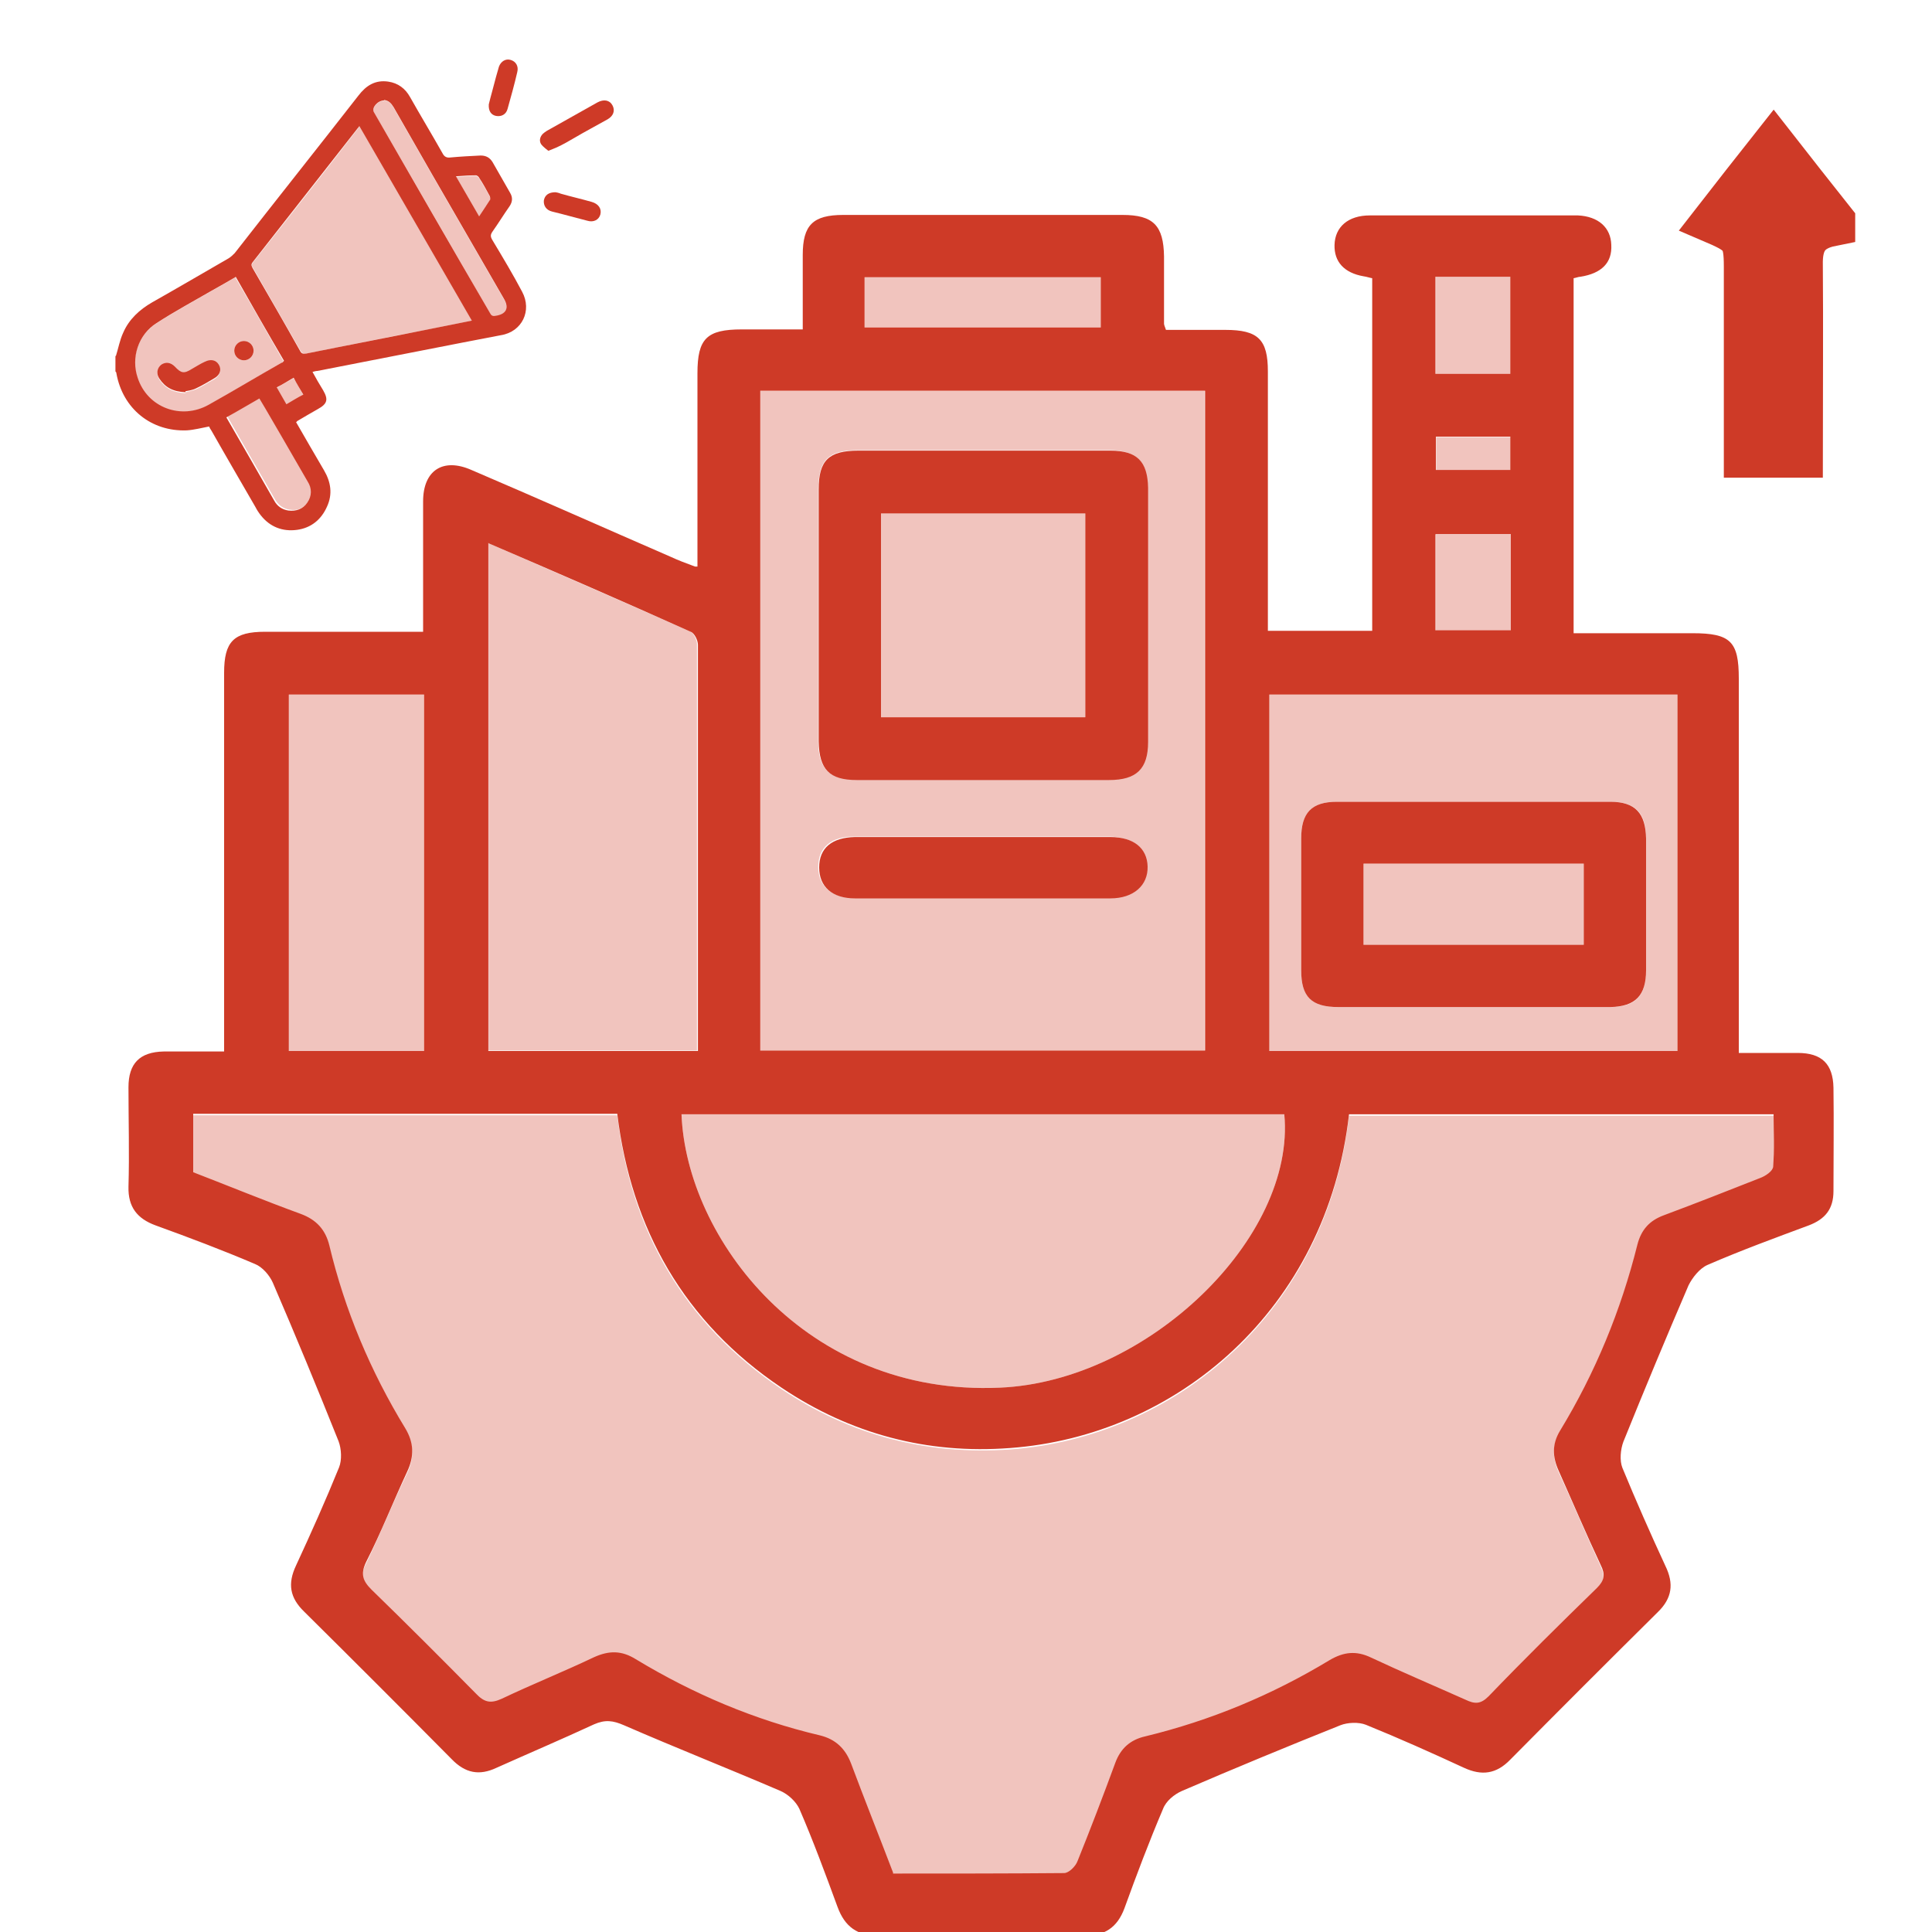 <?xml version="1.0" encoding="UTF-8"?>
<svg id="Layer_1" data-name="Layer 1" xmlns="http://www.w3.org/2000/svg" viewBox="0 0 40 40">
  <defs>
    <style>
      .cls-1 {
        fill: none;
        stroke: #ce3a27;
        stroke-miterlimit: 10;
      }

      .cls-2 {
        opacity: .3;
      }

      .cls-2, .cls-3 {
        fill: #ce3a27;
        stroke-width: 0px;
      }
    </style>
  </defs>
  <g>
    <path class="cls-1" d="m37.91,4.6c-.55.11-.68.44-.67.89.01,1.29,0,2.58,0,3.9h-1.05c0-.12,0-.26,0-.39,0-1.16,0-2.32,0-3.48,0-.59-.08-.71-.64-.95.38-.49.76-.97,1.17-1.49.39.5.77.98,1.19,1.51Z"/>
    <path class="cls-3" d="m14.44,11.73c0-1.37,0-2.69,0-4,0-.72.19-.91.92-.91.41,0,.81,0,1.26,0,0-.54,0-1.04,0-1.54,0-.62.21-.83.84-.83,1.93,0,3.85,0,5.78,0,.64,0,.85.22.86.86,0,.46,0,.92,0,1.39,0,.02.01.05.04.13.4,0,.82,0,1.23,0,.68,0,.88.2.88.86,0,1.64,0,3.27,0,4.91v.46h2.16v-7.3c-.06-.01-.11-.03-.18-.04-.4-.07-.61-.3-.6-.65.01-.37.28-.61.73-.61,1.25,0,2.51,0,3.76,0,.18,0,.37,0,.55,0,.42.02.68.25.69.61.02.37-.2.59-.64.66-.04,0-.08.02-.14.03v7.35h1.51c.32,0,.63,0,.95,0,.79,0,.96.17.96.94,0,1.13,0,2.27,0,3.4,0,1.29,0,2.59,0,3.88,0,.14,0,.28,0,.47.44,0,.83,0,1.22,0,.5,0,.73.23.74.72.01.71,0,1.43,0,2.14,0,.37-.17.58-.51.71-.7.26-1.41.52-2.1.82-.16.07-.31.26-.39.42-.46,1.07-.91,2.15-1.35,3.24-.06.16-.08.39-.02.54.28.68.58,1.36.89,2.03.18.37.14.67-.16.96-1.02,1.01-2.04,2.03-3.05,3.05-.29.3-.59.34-.96.17-.67-.31-1.34-.61-2.03-.89-.15-.06-.38-.05-.53.01-1.1.44-2.19.89-3.28,1.36-.16.07-.33.21-.39.37-.29.68-.55,1.37-.8,2.06-.15.4-.41.57-.84.57-1.41-.01-2.82-.01-4.24,0-.45,0-.71-.19-.86-.6-.25-.68-.5-1.36-.79-2.03-.07-.15-.23-.3-.39-.37-1.07-.46-2.16-.89-3.24-1.36-.23-.1-.39-.12-.62-.02-.67.31-1.35.6-2.02.9-.36.17-.65.11-.93-.18-1.01-1.02-2.03-2.04-3.05-3.05-.3-.29-.35-.58-.17-.96.31-.67.61-1.34.89-2.03.06-.15.05-.38-.01-.54-.44-1.1-.89-2.19-1.36-3.28-.07-.16-.22-.33-.37-.39-.68-.29-1.37-.55-2.06-.8-.38-.14-.57-.38-.56-.8.02-.69,0-1.37,0-2.06,0-.49.23-.73.73-.74.39,0,.79,0,1.25,0,0-.17,0-.33,0-.48,0-2.45,0-4.91,0-7.36,0-.65.2-.85.85-.85,1.07,0,2.14,0,3.27,0,0-.42,0-.81,0-1.2,0-.5,0-1,0-1.5,0-.64.41-.91,1-.65,1.38.59,2.75,1.2,4.13,1.8.15.07.31.13.5.2Zm4.05,27.06c1.19,0,2.36,0,3.54-.01.1,0,.24-.14.28-.25.27-.67.53-1.35.78-2.03.11-.3.31-.48.62-.55,1.36-.33,2.63-.86,3.82-1.58.29-.17.55-.2.86-.05.64.3,1.3.58,1.95.87.19.09.31.1.48-.07.73-.76,1.48-1.5,2.24-2.24.16-.16.18-.28.08-.48-.3-.64-.58-1.3-.87-1.95-.13-.29-.14-.55.03-.83.73-1.2,1.26-2.49,1.6-3.85.08-.31.25-.5.55-.61.67-.25,1.33-.51,1.99-.77.11-.04.26-.14.27-.23.03-.36.01-.72.01-1.09h-8.79c-.46,4.06-3.59,6.66-7.02,6.91-1.71.13-3.3-.29-4.73-1.25-2.01-1.35-3.11-3.28-3.4-5.67H4v1.21c.75.29,1.48.59,2.22.86.33.12.52.33.6.66.32,1.34.85,2.6,1.57,3.78.18.3.19.58.04.9-.29.62-.54,1.26-.85,1.87-.12.25-.07.39.11.57.73.71,1.45,1.43,2.16,2.15.17.18.3.22.54.11.63-.3,1.28-.56,1.91-.86.31-.14.57-.14.86.04,1.19.72,2.46,1.26,3.82,1.58.32.08.52.27.64.58.28.75.58,1.5.87,2.26Zm-2.75-30.7v13.66h9.21v-13.66h-9.21Zm-1.63,14.98c.1,2.56,2.56,5.84,6.59,5.66,3.05-.13,6.13-3.1,5.89-5.66h-12.48Zm-4-11.83v10.52h4.34c0-2.82,0-5.61,0-8.41,0-.09-.07-.24-.15-.27-1.38-.62-2.76-1.22-4.18-1.83Zm24.62,10.52v-7.38h-8.45v7.38h8.45ZM5.98,14.38v7.38h2.8v-7.38h-2.8Zm11.92-7.6h4.89v-1.04h-4.89v1.04Zm11.82.96h1.55v-2.01h-1.55v2.01Zm0,5.31h1.56v-1.99h-1.56v1.99Zm.01-4.01v.69h1.54v-.69h-1.54Z"/>
    <path class="cls-2" d="m18.49,38.8c-.3-.76-.59-1.51-.87-2.26-.12-.32-.31-.5-.64-.58-1.35-.33-2.63-.86-3.82-1.58-.29-.17-.55-.18-.86-.04-.63.3-1.28.56-1.91.86-.24.11-.37.07-.54-.11-.71-.73-1.43-1.45-2.16-2.15-.19-.18-.24-.32-.11-.57.3-.62.55-1.25.85-1.87.15-.32.14-.59-.04-.9-.72-1.18-1.25-2.44-1.57-3.78-.08-.34-.27-.54-.6-.66-.74-.27-1.48-.57-2.22-.86v-1.21h8.78c.28,2.39,1.38,4.31,3.4,5.67,1.43.96,3.02,1.37,4.73,1.25,3.43-.25,6.56-2.85,7.02-6.91h8.79c0,.36.02.73-.01,1.09,0,.08-.16.18-.27.23-.66.27-1.32.53-1.99.77-.3.11-.47.3-.55.61-.34,1.36-.87,2.65-1.6,3.85-.17.27-.16.54-.03.83.3.65.57,1.3.87,1.95.09.2.08.32-.08.48-.75.74-1.5,1.48-2.24,2.24-.16.17-.29.16-.48.07-.65-.3-1.3-.57-1.95-.87-.31-.14-.57-.12-.86.05-1.19.72-2.46,1.25-3.82,1.58-.31.07-.51.25-.62.55-.25.68-.51,1.36-.78,2.03-.04.11-.18.25-.28.25-1.17.02-2.35.01-3.54.01Z"/>
    <path class="cls-2" d="m15.73,8.09h9.21v13.66h-9.21v-13.66Zm4.6,1.23c-.86,0-1.71,0-2.57,0-.61,0-.81.2-.82.8,0,1.74,0,3.48,0,5.22,0,.57.22.8.79.8,1.74,0,3.48,0,5.22,0,.57,0,.8-.23.81-.79,0-1.75,0-3.51,0-5.26,0-.54-.23-.76-.78-.77-.88,0-1.77,0-2.65,0Zm.04,8c-.9,0-1.79,0-2.69,0-.48,0-.74.23-.74.63,0,.39.27.64.74.64,1.76,0,3.53,0,5.29,0,.48,0,.78-.27.77-.66-.01-.38-.3-.6-.77-.61-.87,0-1.74,0-2.61,0Z"/>
    <path class="cls-2" d="m14.11,23.07h12.48c.24,2.56-2.84,5.53-5.89,5.66-4.03.18-6.49-3.1-6.59-5.66Z"/>
    <path class="cls-2" d="m10.1,11.24c1.42.62,2.8,1.22,4.18,1.83.08.03.15.18.15.27,0,2.79,0,5.59,0,8.41h-4.34v-10.52Z"/>
    <path class="cls-2" d="m34.73,21.76h-8.45v-7.38h8.45v7.38Zm-4.24-.91c.95,0,1.9,0,2.85,0,.52,0,.74-.23.74-.76,0-.91,0-1.82,0-2.73,0-.53-.22-.76-.74-.76-1.89,0-3.77,0-5.66,0-.53,0-.74.23-.74.76,0,.91,0,1.82,0,2.73,0,.55.21.76.77.76.92,0,1.85,0,2.77,0Z"/>
    <path class="cls-2" d="m5.98,14.38h2.8v7.38h-2.8v-7.38Z"/>
    <path class="cls-2" d="m17.9,6.78v-1.04h4.89v1.04h-4.89Z"/>
    <path class="cls-2" d="m29.73,7.74v-2.01h1.55v2.01h-1.55Z"/>
    <path class="cls-2" d="m29.73,13.06v-1.99h1.56v1.99h-1.56Z"/>
    <path class="cls-2" d="m29.74,9.05h1.54v.69h-1.54v-.69Z"/>
    <path class="cls-3" d="m37.91,4.6c-.55.11-.68.44-.67.89.01,1.29,0,2.58,0,3.9h-1.05c0-.12,0-.26,0-.39,0-1.16,0-2.32,0-3.48,0-.59-.08-.71-.64-.95.38-.49.76-.97,1.17-1.49.39.5.77.98,1.19,1.51Z"/>
    <path class="cls-3" d="m20.34,9.33c.88,0,1.77,0,2.65,0,.55,0,.77.22.78.77,0,1.75,0,3.51,0,5.26,0,.56-.24.79-.81.79-1.74,0-3.48,0-5.22,0-.57,0-.78-.22-.79-.8,0-1.74,0-3.48,0-5.22,0-.6.21-.8.82-.8.86,0,1.71,0,2.57,0Zm-2.1,5.52h4.23v-4.22h-4.23v4.22Z"/>
    <path class="cls-3" d="m20.38,17.33c.87,0,1.74,0,2.61,0,.48,0,.76.23.77.61.01.39-.29.66-.77.66-1.76,0-3.53,0-5.29,0-.47,0-.74-.24-.74-.64,0-.4.26-.62.74-.63.9,0,1.79,0,2.69,0Z"/>
    <path class="cls-3" d="m30.48,20.85c-.92,0-1.85,0-2.77,0-.56,0-.77-.21-.77-.76,0-.91,0-1.82,0-2.73,0-.53.21-.76.74-.76,1.89,0,3.77,0,5.66,0,.52,0,.73.24.74.76,0,.91,0,1.82,0,2.73,0,.52-.22.75-.74.76-.95,0-1.9,0-2.85,0Zm2.31-1.29v-1.68h-4.56v1.68h4.56Z"/>
    <path class="cls-2" d="m18.24,14.85v-4.22h4.23v4.22h-4.23Z"/>
    <path class="cls-2" d="m32.79,19.56h-4.56v-1.68h4.56v1.68Z"/>
  </g>
  <g>
    <path class="cls-3" d="m2.4,7.37c.05-.16.08-.33.15-.48.12-.28.34-.48.6-.63.53-.3,1.06-.61,1.58-.91.05-.03.09-.07.13-.11.85-1.09,1.71-2.17,2.56-3.26.16-.21.35-.33.62-.29.2.03.35.14.45.32.22.39.45.77.67,1.16.04.08.09.1.17.09.21-.02.42-.03.62-.04.11,0,.19.04.25.14.12.21.24.42.36.63.06.1.05.19-.01.28-.12.17-.23.35-.35.52-.05.07-.05.11,0,.19.21.35.42.7.61,1.06.21.39,0,.83-.44.9-.26.05-.52.1-.78.15-1.01.2-2.01.39-3.02.59-.03,0-.06.01-.1.02.07.13.14.25.22.38.11.19.09.28-.11.39-.14.08-.28.16-.43.25,0,0,0,.01-.02.02.19.33.38.66.58,1,.14.24.18.49.06.75-.12.27-.33.44-.62.48-.3.04-.56-.06-.75-.3-.04-.05-.08-.11-.11-.17-.3-.52-.61-1.05-.91-1.58-.02-.03-.04-.06-.05-.09-.16.03-.31.07-.46.08-.74.03-1.33-.45-1.46-1.18,0-.02-.01-.03-.02-.04,0-.11,0-.21,0-.32Zm7.37-.73c-.78-1.35-1.55-2.68-2.33-4.03-.01.02-.02.03-.03.04-.73.93-1.45,1.85-2.18,2.78-.04.05-.02.08,0,.12.33.57.66,1.14.98,1.71.03.06.06.07.13.06.84-.17,1.68-.33,2.52-.5.3-.06.6-.12.9-.18Zm-4.9-.9c-.17.1-.33.19-.49.28-.38.22-.77.43-1.14.67-.38.24-.53.72-.39,1.13.2.62.9.88,1.47.56.5-.28,1-.58,1.51-.87.02,0,.03-.02.05-.04-.34-.58-.67-1.16-1-1.74Zm3.08-3.66c-.13,0-.26.15-.21.24.8,1.39,1.6,2.78,2.41,4.17.02.04.05.06.1.05.23-.03.3-.16.18-.36-.5-.86-.99-1.72-1.49-2.58-.26-.46-.53-.92-.79-1.38-.05-.08-.1-.14-.2-.15Zm-3.27,6.55c.34.59.67,1.16,1,1.74.06.11.16.18.29.2.16.02.3-.03.39-.16.1-.14.1-.3.01-.44-.17-.3-.35-.6-.52-.9-.16-.27-.31-.54-.48-.82-.23.13-.46.27-.7.4Zm4.76-4.98c.16.28.32.55.48.83.08-.12.16-.24.23-.35,0-.02,0-.05-.01-.07-.07-.13-.14-.26-.22-.38-.01-.02-.04-.05-.07-.05-.13,0-.26.01-.41.02Zm-3.51,4.72c.12-.07.23-.14.35-.2-.07-.12-.14-.23-.2-.35-.12.07-.23.14-.35.2.07.12.13.23.2.35Z"/>
    <path class="cls-3" d="m11.35,3.12s-.11-.08-.15-.14c-.04-.07-.02-.15.04-.21.02-.02.05-.04.08-.06.35-.2.7-.39,1.05-.59.13-.07.25-.05.31.06.06.11.02.22-.1.29-.23.13-.46.25-.68.38-.12.07-.24.14-.37.2-.05.02-.1.04-.17.07Z"/>
    <path class="cls-3" d="m11.5,3.98s.07.01.11.03c.21.06.43.11.64.17.14.04.21.14.18.26-.03.11-.14.17-.27.13-.24-.06-.48-.13-.73-.19-.12-.03-.18-.12-.17-.23.02-.11.1-.17.24-.17Z"/>
    <path class="cls-3" d="m10.12,2.16c.04-.17.1-.37.15-.57.02-.07.04-.14.06-.21.04-.11.14-.17.24-.14.11.03.17.13.14.25-.06.26-.13.51-.2.76-.03.12-.13.17-.24.15-.1-.02-.16-.1-.15-.24Z"/>
    <path class="cls-2" d="m9.77,6.64c-.31.06-.61.12-.9.18-.84.16-1.68.33-2.52.5-.06.01-.09,0-.13-.06-.33-.57-.65-1.14-.98-1.71-.03-.04-.04-.07,0-.12.73-.92,1.46-1.85,2.18-2.78,0-.01.02-.02.03-.04.78,1.35,1.55,2.69,2.33,4.03Z"/>
    <path class="cls-2" d="m4.87,5.74c.34.58.67,1.16,1,1.74-.02.01-.03.03-.05.04-.5.29-1,.58-1.51.87-.58.32-1.27.06-1.47-.56-.14-.41.02-.89.39-1.13.37-.24.76-.45,1.14-.67.16-.09.32-.18.49-.28Zm-1.03,2.38s.14-.03.22-.06c.13-.06.25-.14.38-.21.11-.07.15-.18.09-.28-.06-.1-.17-.13-.29-.06-.09.05-.18.1-.27.15-.16.09-.22.08-.35-.05-.08-.09-.19-.11-.28-.04-.09.07-.11.18-.04.29.12.18.29.27.54.28Zm1.21-1.06c-.11,0-.2.09-.2.2,0,.11.09.2.2.2.11,0,.2-.09.2-.2,0-.11-.09-.2-.2-.2Z"/>
    <path class="cls-2" d="m7.95,2.08c.1,0,.15.07.2.15.26.46.53.92.79,1.38.5.86.99,1.72,1.49,2.58.12.2.05.33-.18.36-.05,0-.08,0-.1-.05-.8-1.39-1.6-2.78-2.41-4.17-.05-.09.08-.25.21-.24Z"/>
    <path class="cls-2" d="m4.69,8.63c.24-.14.46-.27.7-.4.16.28.32.55.48.82.17.3.35.6.52.9.09.15.09.3-.01.44-.1.14-.23.19-.39.16-.13-.02-.22-.09-.29-.2-.33-.57-.66-1.15-1-1.74Z"/>
    <path class="cls-2" d="m9.44,3.66c.15,0,.28-.02.41-.02.02,0,.05.03.07.05.08.13.15.25.22.38.01.02.02.06.01.07-.07.12-.15.23-.23.35-.16-.28-.32-.55-.48-.83Z"/>
    <path class="cls-2" d="m5.93,8.38c-.07-.12-.13-.23-.2-.35.11-.07.23-.13.35-.2.07.11.13.22.2.35-.11.07-.23.13-.35.2Z"/>
    <path class="cls-3" d="m3.84,8.12c-.26-.01-.42-.1-.54-.28-.07-.1-.05-.22.04-.29.09-.06.19-.05.28.04.13.14.19.15.35.05.09-.05.18-.11.27-.15.12-.06.23-.04.29.06.06.1.03.21-.09.28-.12.07-.25.15-.38.21-.08.04-.17.05-.22.06Z"/>
    <path class="cls-3" d="m5.05,7.06c.11,0,.2.09.2.2,0,.11-.09.2-.2.2-.11,0-.2-.09-.2-.2,0-.11.09-.2.2-.2Z"/>
  </g>
</svg>